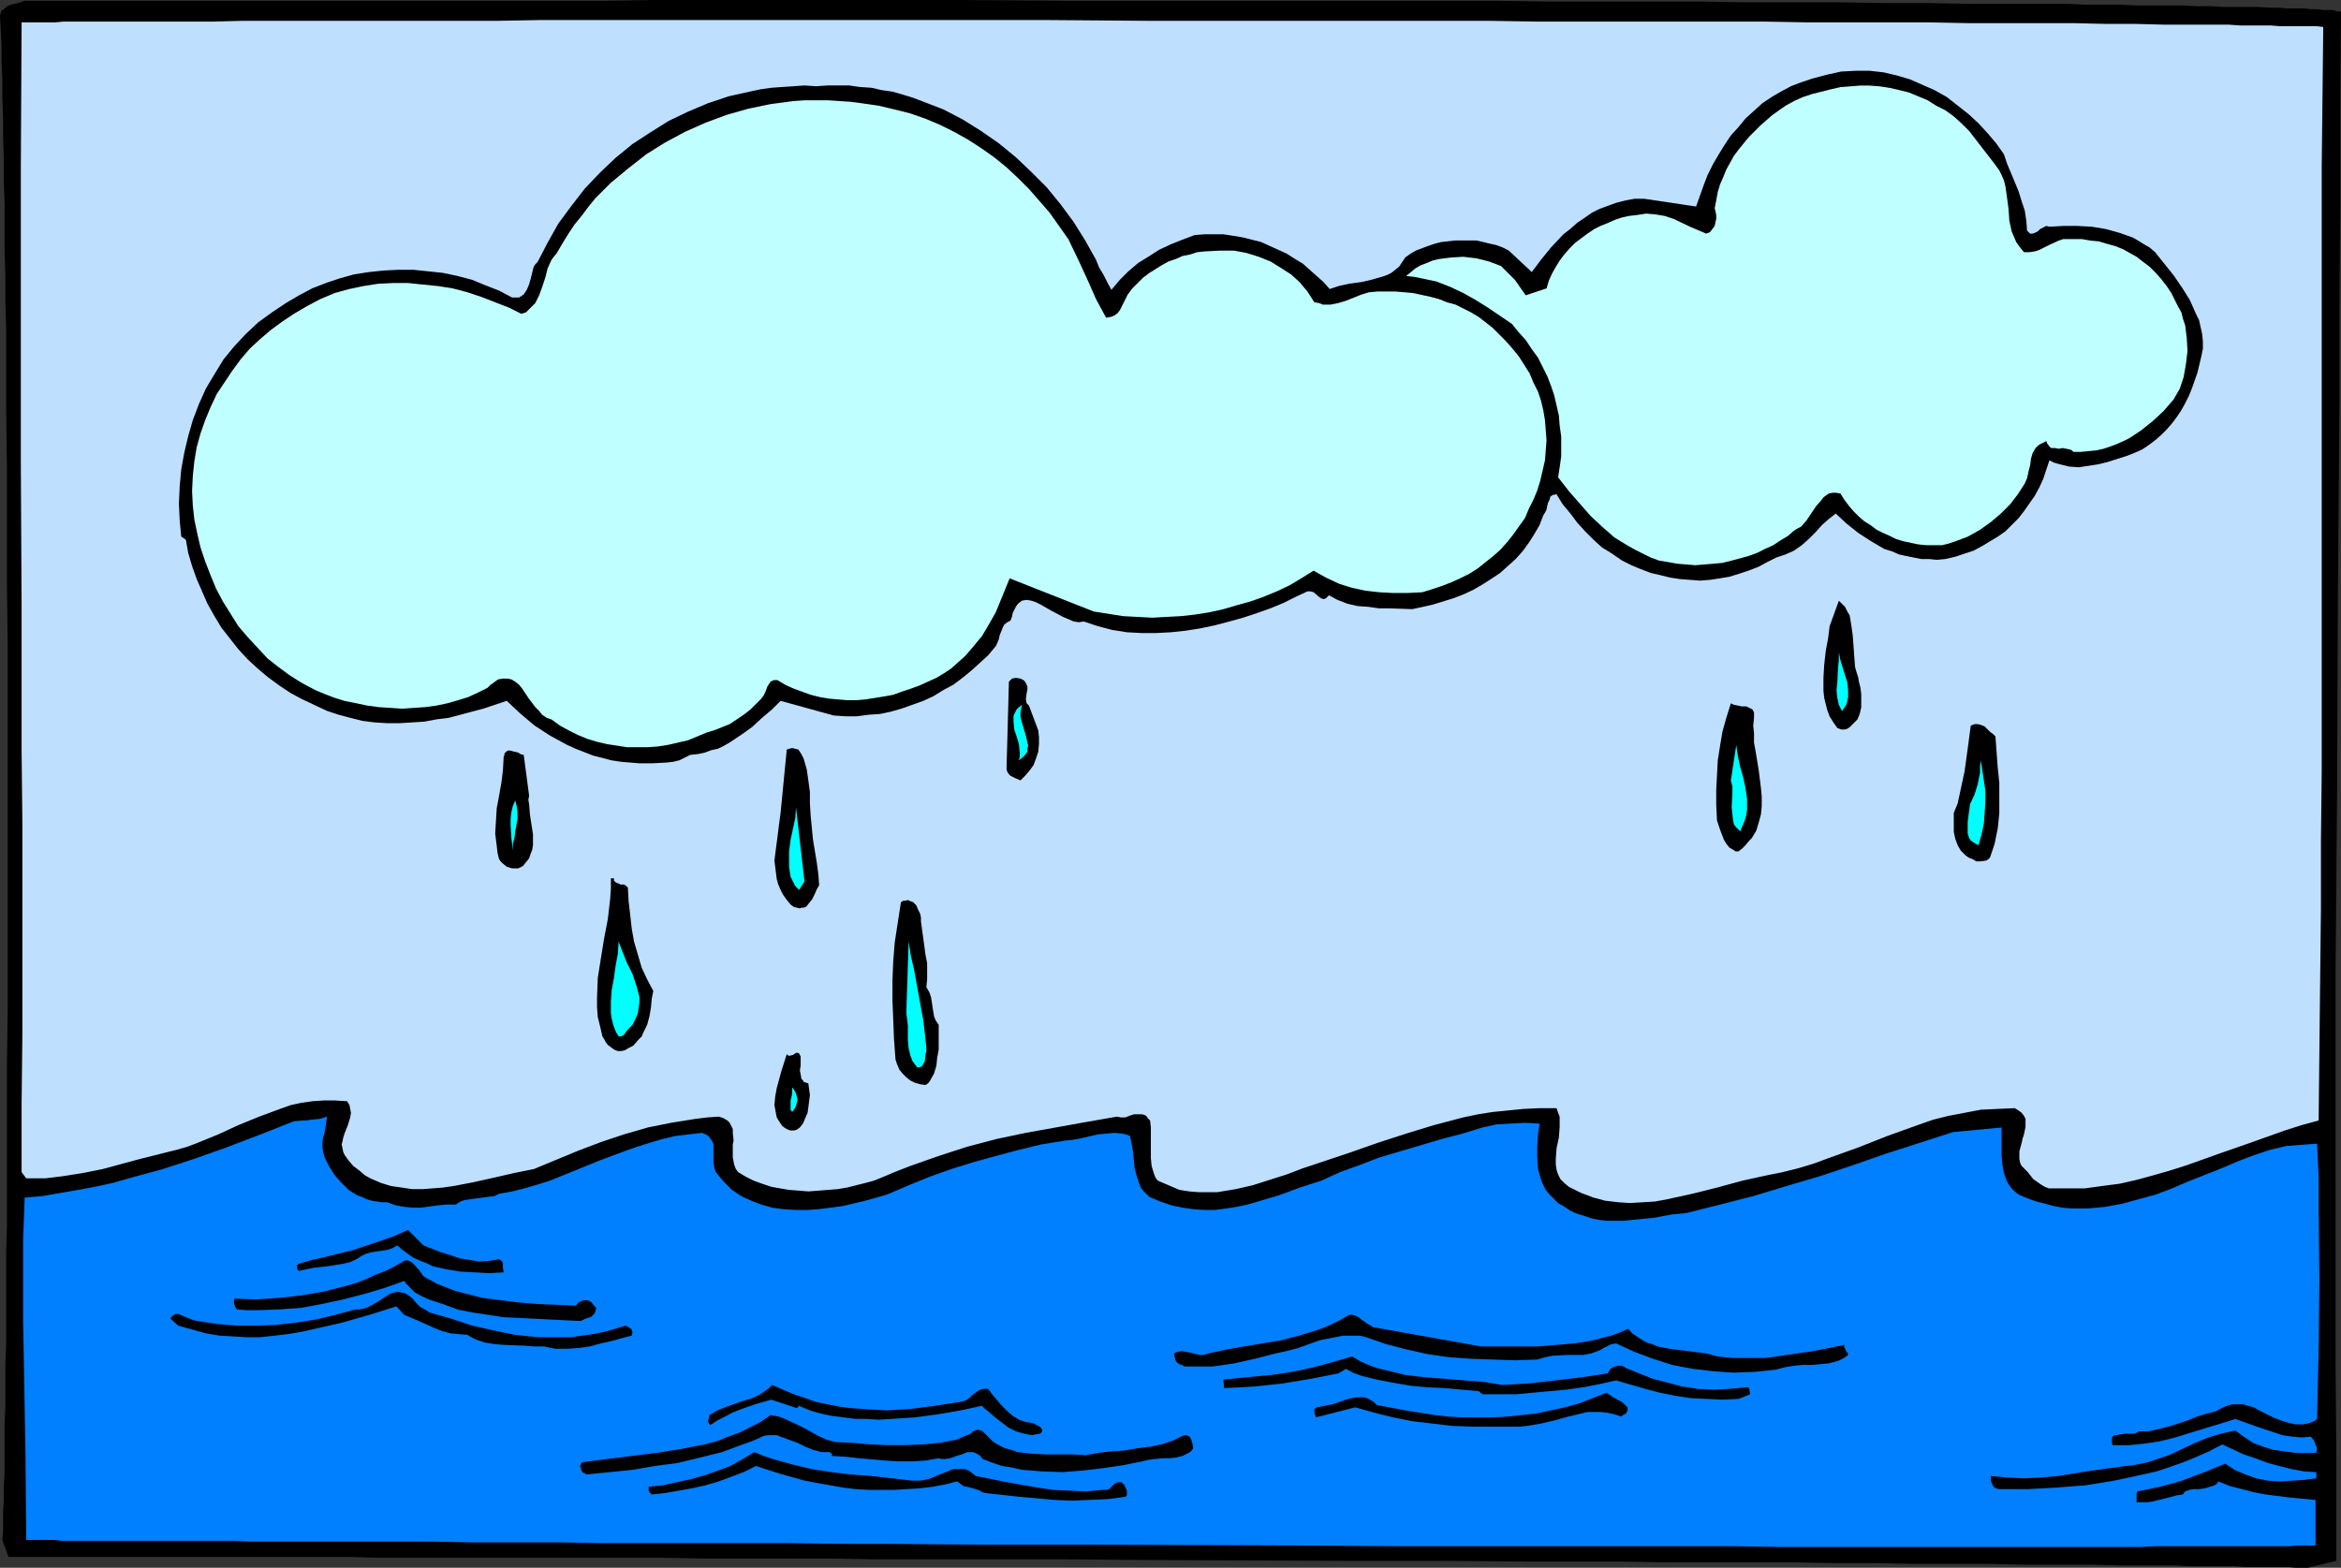 <?xml version="1.0" encoding="UTF-8" standalone="no"?>
<svg
   version="1.0"
   width="129.766mm"
   height="86.93mm"
   id="svg33"
   sodipodi:docname="Creation - 4th Day 2.wmf"
   xmlns:inkscape="http://www.inkscape.org/namespaces/inkscape"
   xmlns:sodipodi="http://sodipodi.sourceforge.net/DTD/sodipodi-0.dtd"
   xmlns="http://www.w3.org/2000/svg"
   xmlns:svg="http://www.w3.org/2000/svg">
  <rect width="100%" height="100%" fill="#333333" stroke="none"/>
  <sodipodi:namedview
     id="namedview33"
     pagecolor="#ffffff"
     bordercolor="#000000"
     borderopacity="0.25"
     inkscape:showpageshadow="2"
     inkscape:pageopacity="0.0"
     inkscape:pagecheckerboard="0"
     inkscape:deskcolor="#d1d1d1"
     inkscape:document-units="mm" />
  <defs
     id="defs1">
    <pattern
       id="WMFhbasepattern"
       patternUnits="userSpaceOnUse"
       width="6"
       height="6"
       x="0"
       y="0" />
  </defs>
  <path
     style="fill:#000000;fill-opacity:1;fill-rule:evenodd;stroke:none"
     d="m 490.455,2.424 -0.162,20.686 v 20.363 l -0.162,20.201 v 20.04 l -0.323,40.079 -0.162,39.918 -0.323,40.079 v 20.04 61.412 l 0.162,20.848 v 21.009 l -5.979,1.454 h -1.131 -1.454 l -1.454,-0.162 h -1.454 -1.778 -1.778 -1.939 -2.101 l -2.101,-0.162 h -4.686 -2.424 -2.586 l -2.747,-0.162 h -2.747 -2.909 -5.979 l -6.302,-0.162 h -6.787 -6.949 l -7.434,-0.162 h -7.595 -7.918 l -8.242,-0.162 h -8.403 l -8.565,-0.162 h -8.888 -9.05 -9.211 l -9.373,-0.162 h -9.373 -9.696 l -19.392,-0.162 h -19.877 l -39.754,-0.162 -19.715,-0.162 h -19.554 -9.534 -9.534 l -9.211,-0.162 h -9.211 -9.05 -8.726 l -8.565,-0.162 H 121.846 113.928 99.061 91.95 79.022 l -5.979,-0.162 H 51.066 49.288 35.875 1.778 l -1.293,-3.555 0.162,-1.778 v -1.939 -2.263 l 0.162,-2.424 v -2.909 l 0.162,-2.909 v -3.232 -3.394 -3.717 L 1.131,294.293 v -4.04 -4.202 l 0.162,-4.525 v -4.525 -4.848 -4.848 -5.01 l 0.162,-5.333 v -5.333 -5.495 -5.495 -5.818 -11.636 l 0.162,-12.121 V 186.337 173.57 148.035 135.43 L 1.454,122.662 V 110.38 98.098 L 1.293,86.138 V 80.32 74.664 69.008 L 1.131,63.513 V 58.18 L 0.97,52.847 v -5.01 -5.01 L 0.808,38.14 V 33.453 L 0.646,28.928 V 24.726 L 0.485,20.525 V 16.646 L 0.323,12.929 V 9.535 L 0.162,6.303 0,3.232 0.323,2.263 0.97,1.778 1.454,1.293 2.262,0.97 3.07,0.808 3.717,0.646 5.171,0.162 h 15.998 2.262 37.006 3.717 62.539 L 136.875,0 h 64.317 l 22.462,0.162 h 22.624 22.624 22.301 11.15 10.989 l 10.989,0.162 h 10.666 10.666 10.342 l 10.019,0.162 h 10.019 9.534 l 9.534,0.162 h 9.05 l 8.726,0.162 h 8.242 8.08 3.878 l 3.717,0.162 h 3.717 3.555 l 3.394,0.162 h 3.394 3.232 3.07 l 3.07,0.162 h 2.747 l 2.747,0.162 h 2.586 2.586 2.262 l 2.262,0.162 h 2.101 l 1.778,0.162 h 1.939 1.616 l 1.454,0.162 h 1.293 l 1.131,0.162 h 1.131 0.808 l 0.646,0.162 0.646,0.162 h 0.323 z"
     id="path1" />
  <path
     style="fill:#bfdfff;fill-opacity:1;fill-rule:evenodd;stroke:none"
     d="m 486.739,5.656 -0.162,14.707 -0.162,14.707 v 14.383 14.222 84.038 14.06 l -0.162,14.383 v 14.222 l -0.162,14.545 -0.162,14.868 -0.162,15.03 -3.555,0.97 -3.555,1.131 -6.787,2.424 -6.949,2.424 -6.787,2.424 -3.555,1.131 -3.394,0.97 -3.555,0.97 -3.555,0.808 -3.717,0.485 -3.555,0.485 h -3.717 -3.878 l -0.808,-0.323 -0.808,-0.485 -1.616,-1.131 -1.131,-1.454 -1.293,-1.293 -0.323,-0.646 -0.162,-0.808 v -0.808 -0.808 l 0.485,-1.778 0.162,-0.808 0.323,-0.97 0.323,-1.616 v -0.808 -0.808 l -0.323,-0.646 -0.485,-0.646 -0.646,-0.485 -0.808,-0.485 -3.717,0.162 -3.394,0.162 -3.394,0.646 -3.394,0.646 -3.232,0.808 -3.232,1.131 -6.302,2.263 -6.141,2.424 -6.302,2.263 -3.07,1.131 -3.232,0.97 -3.232,0.808 -3.232,0.646 -5.171,1.131 -5.333,1.454 -5.171,1.293 -5.171,1.131 -2.586,0.485 -2.586,0.162 -2.747,0.162 -2.424,-0.162 -2.747,-0.323 -2.424,-0.646 -2.586,-0.97 -2.586,-1.293 -0.97,-0.808 -0.808,-0.808 -0.485,-0.97 -0.323,-0.97 -0.162,-1.131 v -1.131 l 0.162,-2.263 0.485,-2.263 0.162,-2.101 v -1.131 -1.131 l -0.323,-0.808 -0.323,-0.97 h -3.555 l -3.394,0.162 -3.232,0.323 -3.232,0.323 -3.07,0.485 -3.07,0.646 -3.07,0.808 -3.07,0.808 -5.818,1.778 -5.979,1.939 -5.979,2.101 -6.302,2.101 -3.394,1.131 -3.394,1.293 -3.555,1.131 -3.555,1.131 -3.555,0.808 -1.939,0.323 -1.939,0.323 h -1.939 -1.939 l -1.939,-0.162 -2.101,-0.323 -4.525,-1.939 -0.485,-0.646 -0.323,-0.808 -0.485,-1.616 -0.162,-1.616 v -6.464 l -0.162,-1.454 -0.485,-0.485 -0.323,-0.485 -0.323,-0.162 -0.485,-0.162 h -0.97 -0.808 l -0.97,0.323 -0.808,0.323 h -0.97 l -0.808,-0.162 -6.464,1.131 -6.302,1.131 -6.302,1.131 -6.141,1.293 -6.141,1.616 -5.979,1.939 -5.979,2.101 -2.909,1.131 -3.07,1.293 -1.616,0.646 -1.778,0.485 -1.939,0.485 -1.939,0.485 -1.939,0.323 -4.04,0.323 -2.101,0.162 -1.939,-0.162 -2.101,-0.162 -1.939,-0.323 -1.778,-0.323 -1.939,-0.646 -1.778,-0.646 -1.616,-0.808 -1.616,-0.97 -0.485,-0.646 -0.323,-0.808 -0.162,-0.808 -0.162,-0.808 v -1.778 -0.97 l 0.162,-0.808 -0.162,-1.616 v -0.808 l -0.323,-0.646 -0.323,-0.646 -0.485,-0.485 -0.808,-0.485 -0.97,-0.323 -2.424,0.162 -2.586,0.323 -5.01,0.808 -4.848,0.97 -5.01,1.454 -4.848,1.616 -4.686,1.778 -4.686,1.939 -4.686,1.939 -4.04,0.808 -4.202,0.97 -4.363,0.97 -4.202,0.808 -2.262,0.323 -2.101,0.162 -2.101,0.162 h -2.262 l -2.101,-0.323 -2.262,-0.323 -2.101,-0.646 -2.262,-0.97 -1.131,-0.646 -1.131,-0.97 -1.293,-0.97 -0.97,-1.131 -0.808,-1.131 -0.323,-0.646 -0.162,-0.808 -0.162,-0.808 0.162,-0.646 0.162,-0.808 0.323,-0.97 0.646,-1.616 0.485,-1.616 0.162,-0.97 -0.162,-0.808 -0.162,-0.808 -0.485,-0.808 -2.586,-0.162 h -2.262 l -2.424,0.162 -2.262,0.323 -2.262,0.485 -2.262,0.808 -4.363,1.616 -4.363,1.778 -4.202,1.939 -4.363,1.778 -2.101,0.808 -2.262,0.646 -3.878,0.97 -3.878,0.97 -7.757,2.101 -4.04,0.808 -4.04,0.646 -3.878,0.485 H 7.434 5.494 L 4.525,245.648 V 231.265 L 4.686,216.881 V 202.175 187.468 172.439 L 4.525,157.409 v -30.221 L 4.363,96.643 V 35.231 L 4.525,4.687 h 0.97 0.97 5.171 l 1.616,-0.162 h 5.656 2.101 9.373 2.747 11.474 l 6.302,-0.162 h 21.008 7.757 24.563 l 8.726,-0.162 h 106.817 l 20.685,0.162 h 41.208 20.362 10.019 l 10.019,0.162 h 9.858 9.696 18.907 9.211 l 8.888,0.162 h 8.726 8.565 8.242 l 8.08,0.162 h 7.595 7.434 7.11 l 6.787,0.162 h 6.302 l 6.141,0.162 h 2.909 2.747 2.586 2.586 2.586 l 2.262,0.162 h 2.262 2.262 1.939 l 1.939,0.162 h 1.778 1.778 1.454 1.454 1.293 z"
     id="path2" />
  <path
     style="fill:#000000;fill-opacity:1;fill-rule:evenodd;stroke:none"
     d="m 419.836,32.322 0.646,1.939 0.808,1.939 0.808,1.939 0.808,1.939 0.646,2.101 0.646,1.939 0.323,2.101 0.162,2.101 0.323,0.323 0.323,0.323 h 0.485 l 0.485,-0.162 0.646,-0.323 0.485,-0.485 0.646,-0.323 0.646,-0.323 0.646,0.162 2.909,-0.162 h 2.909 l 3.07,0.162 2.909,0.485 2.909,0.808 2.747,0.97 1.131,0.646 1.293,0.808 1.131,0.646 1.131,0.97 1.939,2.424 1.939,2.424 1.778,2.586 1.616,2.586 0.646,1.454 0.646,1.454 0.646,1.293 0.323,1.454 0.323,1.454 0.162,1.616 v 1.454 l -0.323,1.616 -0.808,3.394 -1.131,3.232 -0.646,1.616 -0.808,1.616 -0.808,1.454 -0.97,1.454 -0.97,1.293 -1.131,1.293 -1.131,1.131 -1.293,1.131 -1.293,0.97 -1.454,0.97 -1.454,0.646 -1.616,0.646 -4.04,1.293 -1.939,0.485 -2.101,0.323 -2.101,0.323 -2.101,-0.162 -1.939,-0.485 -1.131,-0.323 -0.97,-0.485 -0.646,1.939 -0.646,1.939 -0.808,1.778 -0.97,1.778 -1.131,1.616 -1.131,1.616 -1.131,1.454 -1.454,1.454 -1.293,1.293 -1.616,1.131 -1.616,0.97 -1.616,0.97 -1.778,0.97 -1.939,0.646 -1.939,0.646 -2.101,0.485 -1.778,0.162 -1.616,-0.162 h -1.616 l -1.616,-0.323 -1.616,-0.323 -1.454,-0.323 -1.454,-0.646 -1.616,-0.485 -2.747,-1.616 -2.747,-1.778 -2.424,-1.939 -2.262,-2.101 -1.454,1.131 -1.454,1.293 -1.293,1.454 -1.454,1.454 -1.454,1.293 -1.616,1.131 -1.778,0.808 -0.97,0.323 -0.97,0.323 -1.939,0.97 -1.778,0.97 -2.101,0.808 -1.939,0.646 -2.101,0.646 -1.939,0.323 -2.101,0.323 -2.101,0.162 -2.101,-0.162 -2.101,-0.162 -2.101,-0.323 -1.939,-0.485 -2.101,-0.485 -2.101,-0.808 -1.939,-0.808 -1.939,-0.97 -2.101,-1.454 -2.101,-1.293 -1.778,-1.616 -1.778,-1.778 -1.616,-1.778 -1.454,-1.939 -1.616,-1.939 -1.293,-2.101 -0.808,0.162 -0.485,0.323 -0.162,0.646 -0.323,0.646 -0.162,0.646 -0.162,0.808 -0.323,0.646 -0.323,0.485 -0.808,2.101 -1.131,1.939 -1.131,1.778 -1.293,1.778 -1.454,1.616 -1.616,1.454 -1.616,1.454 -1.939,1.293 -1.778,1.131 -1.939,1.131 -2.101,0.97 -2.101,0.808 -2.101,0.646 -2.101,0.646 -2.101,0.485 -2.262,0.485 -4.686,-0.162 h -2.262 l -2.262,-0.323 -2.262,-0.162 -2.101,-0.485 -2.101,-0.808 -1.778,-0.97 -0.323,0.323 -0.323,0.323 -0.485,0.162 -0.485,-0.162 -0.485,-0.323 -1.131,-0.97 -0.646,-0.162 h -0.646 l -2.424,1.131 -2.586,1.293 -2.747,1.131 -2.747,0.97 -2.909,0.97 -2.909,0.808 -3.07,0.808 -3.07,0.646 -3.07,0.485 -3.07,0.323 -3.07,0.162 h -3.07 l -3.07,-0.162 -3.07,-0.485 -3.07,-0.808 -2.909,-0.97 -0.97,0.162 -1.131,-0.162 -1.131,-0.485 -1.131,-0.485 -2.424,-1.293 -2.262,-1.293 -0.97,-0.485 -0.97,-0.323 -0.97,-0.162 -0.97,0.162 -0.646,0.485 -0.323,0.323 -0.323,0.485 -0.323,0.646 -0.323,0.646 -0.162,0.808 -0.323,0.808 -0.646,0.323 -0.646,0.485 -0.323,0.646 -0.323,0.808 -0.323,0.808 -0.162,0.808 -0.323,0.808 -0.323,0.646 -1.616,1.939 -1.778,1.616 -1.778,1.616 -1.778,1.454 -1.939,1.454 -2.101,1.131 -2.101,1.293 -2.101,0.97 -2.262,0.808 -2.262,0.808 -2.262,0.646 -2.262,0.485 -2.424,0.162 -2.424,0.323 h -2.424 l -2.424,-0.162 -11.15,-3.071 -1.778,1.778 -2.101,1.778 -2.101,1.939 -2.262,1.616 -2.424,1.616 -1.131,0.646 -1.293,0.646 -1.454,0.323 -1.293,0.485 -1.454,0.323 -1.616,0.162 -0.97,0.485 -1.293,0.646 -1.293,0.323 -1.454,0.162 -3.07,0.162 h -2.586 l -1.939,-0.162 -1.939,-0.162 -2.101,-0.323 -1.778,-0.485 -1.939,-0.485 -3.717,-1.454 -1.778,-0.808 -1.778,-0.97 -1.778,-0.97 -3.232,-2.101 -3.07,-2.586 -2.747,-2.586 -4.848,1.616 -2.424,0.646 -2.424,0.646 -2.424,0.646 -2.586,0.323 -2.586,0.485 -2.586,0.162 -2.586,0.162 h -2.586 l -2.586,-0.162 -2.586,-0.323 -2.586,-0.646 -2.424,-0.646 -2.424,-0.808 -2.424,-1.131 -2.747,-1.293 -2.424,-1.293 -2.424,-1.616 -2.424,-1.778 -2.101,-1.778 -2.101,-1.939 -1.939,-2.101 -1.778,-2.263 -1.778,-2.263 -1.454,-2.424 -1.454,-2.586 -1.131,-2.586 -1.131,-2.586 -0.97,-2.747 -0.808,-2.747 -0.485,-2.747 -0.97,-0.646 -0.323,-3.394 -0.162,-3.555 0.162,-3.555 0.323,-3.555 0.646,-3.555 0.808,-3.394 0.97,-3.394 1.293,-3.394 1.454,-3.232 1.939,-3.232 1.778,-2.909 2.262,-2.747 2.424,-2.586 2.586,-2.424 2.909,-2.101 2.909,-1.939 2.747,-1.616 2.747,-1.454 2.909,-1.131 2.909,-0.97 2.909,-0.808 3.07,-0.485 3.07,-0.323 3.232,-0.162 h 3.07 l 3.07,0.323 3.07,0.323 3.07,0.646 3.07,0.808 2.747,1.131 2.909,1.131 2.747,1.454 h 0.808 0.646 l 0.485,-0.323 0.485,-0.323 0.323,-0.485 0.323,-0.485 0.485,-1.131 0.323,-1.131 0.323,-1.293 0.323,-1.293 0.323,-0.485 0.485,-0.485 2.101,-4.04 2.262,-4.04 2.747,-3.717 2.747,-3.555 3.232,-3.394 3.232,-3.071 3.555,-2.909 3.717,-2.424 3.878,-2.424 4.04,-1.939 4.202,-1.778 4.363,-1.454 4.363,-0.97 2.262,-0.485 2.262,-0.323 2.262,-0.162 2.424,-0.162 2.262,-0.162 2.424,0.162 2.424,-0.162 h 2.262 2.262 l 2.262,0.323 2.424,0.162 2.101,0.485 2.262,0.323 2.262,0.646 2.101,0.646 2.101,0.808 2.101,0.808 2.101,0.808 4.04,2.101 3.878,2.424 3.717,2.586 3.555,2.909 3.232,3.071 3.232,3.232 2.909,3.555 2.747,3.717 2.424,3.879 2.262,4.04 0.646,1.616 0.97,1.616 0.808,1.616 0.808,1.454 1.778,-2.101 1.778,-1.778 2.101,-1.778 2.101,-1.293 2.262,-1.454 2.424,-1.131 2.424,-0.97 2.586,-0.97 2.101,-0.162 h 1.939 1.939 l 2.101,0.323 1.939,0.323 1.939,0.485 1.939,0.485 1.778,0.808 1.778,0.808 1.778,0.808 1.778,1.131 1.616,0.97 1.454,1.293 1.454,1.293 1.454,1.293 1.293,1.454 1.939,-0.646 2.262,-0.485 2.424,-0.323 2.101,-0.485 2.262,-0.646 0.97,-0.323 0.97,-0.485 0.808,-0.646 0.808,-0.646 0.646,-0.97 0.646,-0.97 1.131,-0.808 1.131,-0.646 1.293,-0.485 1.293,-0.485 1.454,-0.485 1.293,-0.323 2.909,-0.323 h 2.909 1.454 l 1.454,0.323 1.293,0.323 1.454,0.323 1.293,0.485 1.293,0.646 4.848,4.525 1.939,-2.586 2.101,-2.586 2.586,-2.747 1.454,-1.131 1.454,-1.293 1.454,-0.97 1.616,-1.131 1.616,-0.808 1.778,-0.646 1.778,-0.646 1.939,-0.485 1.778,-0.323 h 2.101 l 10.827,1.616 0.808,-2.263 0.808,-2.263 0.808,-2.101 1.131,-2.263 1.131,-1.939 1.293,-2.101 1.293,-1.939 1.616,-1.778 1.454,-1.778 1.778,-1.616 1.778,-1.616 1.939,-1.293 1.939,-1.131 2.101,-1.131 2.101,-0.808 2.424,-0.808 3.07,-0.808 2.909,-0.646 3.07,-0.162 h 2.909 l 2.909,0.323 2.747,0.646 2.747,0.808 2.586,1.131 2.586,1.131 2.586,1.454 2.262,1.778 2.262,1.778 2.101,1.939 1.939,2.101 1.778,2.101 z"
     id="path3" />
  <path
     style="fill:#bfffff;fill-opacity:1;fill-rule:evenodd;stroke:none"
     d="m 418.059,34.585 0.808,1.131 0.485,0.97 0.485,1.131 0.323,1.293 0.323,2.263 0.323,2.424 0.162,2.424 0.485,2.263 0.485,1.131 0.485,1.131 0.808,1.131 0.808,0.97 h 1.131 l 1.131,-0.162 0.97,-0.323 0.97,-0.485 0.97,-0.485 2.101,-0.97 0.97,-0.323 h 1.939 1.939 l 1.778,0.323 1.778,0.162 1.616,0.485 1.778,0.485 1.616,0.646 1.454,0.808 1.454,0.808 1.454,1.131 1.293,0.97 1.293,1.293 1.131,1.293 1.131,1.454 0.97,1.454 0.808,1.616 0.646,1.293 0.646,1.131 0.323,1.293 0.485,1.454 0.162,1.293 0.162,1.293 0.162,2.747 -0.323,2.747 -0.485,2.747 -0.808,2.424 -1.293,2.263 -2.101,2.424 -2.262,2.101 -2.424,1.939 -2.424,1.616 -1.293,0.646 -1.454,0.646 -1.293,0.485 -1.454,0.485 -1.454,0.323 -1.616,0.162 -1.616,0.162 h -1.616 l -0.323,-0.323 -0.323,-0.162 -0.808,-0.162 -0.808,-0.162 -0.808,0.162 -0.808,-0.162 h -0.808 l -0.323,-0.323 -0.485,-0.646 -0.162,-0.485 -0.646,0.323 -0.646,0.323 -0.485,0.323 -0.485,0.485 -0.646,1.131 -0.323,1.131 -0.162,1.293 -0.323,1.293 -0.323,1.454 -0.485,1.131 -1.454,2.263 -1.616,2.101 -1.939,1.939 -2.101,1.778 -2.262,1.616 -2.586,1.454 -2.586,0.97 -1.454,0.485 -1.293,0.323 h -1.778 -1.616 l -1.616,-0.162 -3.07,-0.646 -1.616,-0.485 -1.293,-0.646 -1.454,-0.646 -1.293,-0.646 -1.293,-0.97 -1.293,-0.808 -1.131,-0.97 -1.131,-1.131 -0.97,-1.131 -0.97,-1.293 -0.808,-1.293 -0.97,-0.162 h -0.646 l -0.808,0.162 -0.485,0.323 -0.646,0.485 -0.485,0.646 -1.131,1.293 -0.97,1.454 -0.97,1.454 -1.131,1.293 -0.646,0.323 -0.808,0.485 -1.293,1.131 -1.616,0.97 -1.454,0.97 -1.778,0.808 -1.616,0.808 -1.778,0.646 -1.778,0.485 -1.778,0.485 -1.939,0.485 -1.778,0.162 -1.939,0.162 -1.939,0.162 -1.939,-0.162 -1.939,-0.162 -1.778,-0.323 -1.939,-0.323 -1.778,-0.646 -1.616,-0.808 -1.616,-0.808 -1.454,-0.808 -2.909,-1.778 -2.586,-2.263 -2.424,-2.263 -2.262,-2.586 -2.262,-2.586 -2.262,-2.909 0.323,-2.101 0.323,-2.263 v -2.101 -2.101 l -0.323,-2.263 -0.162,-2.101 -0.485,-2.101 -0.485,-2.101 -0.646,-1.939 -0.808,-2.101 -0.97,-1.939 -0.97,-1.939 -1.293,-1.778 -1.293,-1.939 -1.454,-1.616 -1.454,-1.778 -5.01,-3.394 -2.586,-1.616 -2.586,-1.454 -2.747,-1.293 -2.909,-1.131 -3.07,-0.646 -1.616,-0.323 -1.616,-0.162 0.97,-0.808 0.97,-0.808 1.131,-0.646 1.293,-0.485 1.131,-0.485 1.293,-0.323 1.293,-0.162 1.293,-0.162 2.586,-0.162 2.747,0.323 2.586,0.646 2.586,0.97 1.454,1.454 1.454,1.454 1.131,1.616 1.131,1.616 4.363,-1.454 0.485,-1.616 0.646,-1.454 0.808,-1.454 0.808,-1.293 0.97,-1.293 1.131,-1.293 1.131,-1.131 1.293,-0.97 1.293,-0.97 1.454,-0.97 1.293,-0.646 1.616,-0.646 1.454,-0.646 1.454,-0.485 1.454,-0.323 1.454,-0.162 1.131,-0.162 0.97,-0.162 1.939,0.162 1.939,0.323 1.939,0.646 3.394,1.616 3.394,1.454 0.808,-0.323 0.485,-0.646 0.485,-0.646 0.162,-0.808 0.162,-0.646 v -0.808 l -0.162,-0.808 -0.162,-0.646 0.323,-1.616 0.323,-1.778 0.485,-1.616 0.646,-1.454 0.646,-1.616 0.808,-1.454 0.808,-1.454 0.97,-1.293 2.101,-2.586 2.424,-2.424 2.586,-2.263 2.747,-1.939 1.778,-0.97 1.778,-0.808 1.939,-0.646 1.939,-0.485 1.939,-0.485 2.101,-0.485 2.101,-0.162 1.939,-0.162 h 2.101 l 2.101,0.162 2.101,0.323 2.101,0.485 1.939,0.485 1.939,0.808 1.939,0.808 1.778,1.131 1.939,0.97 1.778,1.293 1.616,1.454 1.616,1.616 2.747,3.555 z"
     id="path4" />
  <path
     style="fill:#bfffff;fill-opacity:1;fill-rule:evenodd;stroke:none"
     d="m 223.816,50.099 2.101,4.363 1.939,4.202 1.778,4.04 2.101,3.879 0.97,-0.162 0.808,-0.323 0.646,-0.485 0.485,-0.646 0.808,-1.616 0.808,-1.616 0.97,-1.293 1.131,-1.131 1.131,-1.131 1.293,-0.97 1.293,-0.808 1.293,-0.808 1.454,-0.808 1.454,-0.485 1.454,-0.646 1.616,-0.323 1.454,-0.485 1.616,-0.162 3.07,-0.162 h 1.454 1.616 l 2.586,0.485 2.586,0.808 2.424,0.97 2.101,1.293 2.262,1.454 1.778,1.616 1.616,1.939 1.454,2.263 0.97,0.162 0.808,0.323 h 0.808 0.808 l 1.616,-0.323 1.616,-0.485 3.232,-1.293 1.616,-0.485 1.778,-0.162 h 3.717 l 3.717,0.323 3.717,0.808 1.778,0.485 1.616,0.646 1.778,0.485 1.616,0.808 1.616,0.808 1.616,0.97 1.454,1.131 1.454,1.131 1.293,1.293 1.293,1.293 1.454,1.616 1.454,1.778 1.131,1.778 1.131,1.778 0.808,1.939 0.97,1.939 0.646,1.939 0.485,2.101 0.323,1.939 0.162,2.101 0.162,2.101 -0.162,2.101 -0.162,2.101 -0.485,2.101 -0.485,2.101 -0.646,2.101 -0.808,1.939 -0.97,1.939 -0.808,1.939 -1.293,1.778 -1.131,1.616 -1.293,1.616 -1.454,1.616 -1.454,1.293 -1.616,1.293 -1.616,1.293 -1.778,1.131 -1.939,0.97 -1.778,0.808 -2.101,0.808 -1.939,0.646 -2.101,0.646 -3.07,0.162 h -3.07 l -2.909,-0.162 -2.909,-0.323 -2.909,-0.646 -2.586,-0.808 -2.747,-1.293 -2.586,-1.454 -2.586,1.616 -2.424,1.454 -2.747,1.293 -2.747,1.131 -2.747,0.97 -2.909,0.808 -2.747,0.808 -2.909,0.646 -3.07,0.485 -2.909,0.323 -3.07,0.162 -2.909,0.162 -3.07,-0.162 -3.07,-0.162 -3.07,-0.485 -3.07,-0.485 -17.614,-6.949 -1.454,3.555 -1.454,3.555 -1.939,3.394 -0.97,1.616 -2.424,2.909 -1.131,1.293 -1.454,1.293 -1.454,1.293 -1.454,0.97 -1.616,0.97 -1.778,0.808 -1.778,0.808 -1.778,0.646 -1.939,0.646 -1.778,0.646 -1.778,0.323 -1.939,0.323 -2.101,0.323 -1.778,0.162 h -2.101 l -1.939,-0.162 -1.778,-0.162 -1.939,-0.323 -1.939,-0.485 -1.778,-0.646 -1.778,-0.646 -1.778,-0.808 -1.616,-0.97 h -0.808 l -0.646,0.323 -0.323,0.485 -0.323,0.485 -0.485,1.293 -0.323,0.646 -0.485,0.646 -1.131,1.131 -1.131,1.131 -1.454,1.131 -1.454,0.97 -1.454,0.97 -1.616,0.646 -1.616,0.646 -1.616,0.485 -1.939,0.808 -1.939,0.808 -2.101,0.485 -2.101,0.485 -2.101,0.323 -2.101,0.162 h -2.262 -2.101 l -2.101,-0.323 -2.101,-0.323 -2.101,-0.485 -2.101,-0.646 -1.939,-0.808 -1.939,-0.97 -1.778,-0.97 -1.778,-1.293 -0.97,-0.323 -0.97,-0.646 -0.646,-0.808 -0.808,-0.808 -1.454,-1.939 -1.293,-1.939 -0.646,-0.808 -0.808,-0.646 -0.808,-0.485 -0.808,-0.162 h -0.97 l -0.97,0.162 -0.485,0.323 -0.646,0.485 -0.485,0.323 -0.646,0.646 -1.939,0.97 -2.101,0.97 -2.101,0.646 -2.262,0.646 -2.262,0.485 -2.424,0.323 -2.424,0.162 -2.424,0.162 -2.424,-0.162 -2.424,-0.162 -2.424,-0.323 -2.262,-0.485 -2.424,-0.485 -2.101,-0.646 -2.101,-0.808 -1.939,-0.808 -2.747,-1.454 -2.586,-1.616 -2.424,-1.778 -2.262,-1.778 -2.101,-2.263 -2.101,-2.263 -1.939,-2.263 -1.616,-2.586 -1.616,-2.586 -1.454,-2.747 -1.131,-2.747 -1.131,-2.909 -0.97,-2.909 -0.646,-2.747 -0.646,-3.071 -0.323,-2.909 -0.162,-3.071 0.162,-3.232 0.323,-3.071 0.485,-2.909 0.808,-2.909 0.97,-2.747 1.131,-2.747 1.293,-2.747 1.616,-2.424 1.616,-2.424 1.778,-2.424 1.939,-2.263 2.101,-1.939 2.262,-1.939 2.424,-1.778 2.424,-1.616 2.747,-1.616 2.747,-1.454 3.07,-1.293 2.909,-0.808 3.07,-0.646 3.07,-0.485 3.232,-0.162 h 3.07 l 3.07,0.323 3.232,0.323 3.07,0.485 3.07,0.808 2.909,0.97 2.909,1.131 2.909,1.131 2.586,1.293 0.97,-0.323 0.646,-0.646 0.646,-0.646 0.646,-0.646 0.808,-1.616 0.646,-1.778 0.646,-1.939 0.485,-1.939 0.808,-1.778 0.485,-0.646 0.646,-0.808 1.131,-1.939 1.293,-2.101 1.293,-1.939 1.454,-1.778 1.454,-1.939 1.454,-1.778 3.232,-3.232 3.717,-3.071 3.717,-2.909 3.878,-2.424 4.202,-2.263 4.363,-1.939 4.363,-1.616 4.525,-1.293 4.686,-0.97 2.424,-0.323 2.424,-0.323 2.424,-0.162 h 2.424 2.262 l 2.424,0.162 2.424,0.162 2.424,0.323 3.394,0.485 3.394,0.808 3.232,0.808 3.232,1.131 3.07,1.293 2.909,1.454 2.909,1.616 2.747,1.778 2.747,1.939 2.586,2.101 2.424,2.263 2.262,2.263 2.262,2.586 2.101,2.424 1.939,2.747 z"
     id="path5" />
  <path
     style="fill:#000000;fill-opacity:1;fill-rule:evenodd;stroke:none"
     d="m 389.294,141.894 0.162,0.97 0.323,1.293 0.162,1.293 v 1.454 1.293 l -0.323,1.454 -0.485,1.131 -0.485,0.485 -0.485,0.485 -0.323,0.323 -0.323,0.323 -0.485,0.323 -0.485,0.162 h -0.808 l -0.808,-0.323 -0.808,-1.131 -0.808,-1.293 -0.485,-1.293 -0.323,-1.293 -0.323,-1.293 -0.162,-1.454 v -2.747 l 0.162,-2.747 0.323,-2.909 0.485,-2.586 0.162,-1.293 0.162,-1.293 1.939,-5.333 0.646,0.646 0.646,0.646 0.485,0.97 0.485,0.808 0.162,0.97 0.162,0.97 0.323,2.263 0.162,2.263 0.162,2.263 0.162,2.101 0.323,1.131 z"
     id="path6" />
  <path
     style="fill:#00ffff;fill-opacity:1;fill-rule:evenodd;stroke:none"
     d="m 385.9,149.005 -0.323,-0.646 -0.323,-0.646 -0.323,-1.454 -0.162,-1.616 0.162,-1.616 0.162,-3.232 0.162,-1.454 v -1.616 l 0.323,1.616 0.485,1.616 0.97,3.071 0.162,1.616 v 1.454 l -0.162,0.808 -0.162,0.646 -0.485,0.808 z"
     id="path7" />
  <path
     style="fill:#000000;fill-opacity:1;fill-rule:evenodd;stroke:none"
     d="m 217.513,153.045 0.162,1.454 v 1.454 l -0.162,1.616 -0.485,1.454 -0.485,1.293 -0.808,1.131 -0.97,1.131 -0.97,0.97 -1.131,-0.485 -0.97,-0.485 -0.323,-0.323 -0.323,-0.485 -0.162,-0.485 v -0.485 l 0.485,-17.939 0.323,-0.323 0.323,-0.323 0.808,-0.162 0.97,0.162 0.646,0.323 0.323,0.323 0.162,0.323 0.323,0.646 v 0.646 l -0.162,0.808 -0.162,1.293 0.162,0.808 0.485,0.485 z"
     id="path8" />
  <path
     style="fill:#000000;fill-opacity:1;fill-rule:evenodd;stroke:none"
     d="m 367.478,150.46 -0.162,1.616 0.162,1.616 v 1.939 l 0.323,1.778 0.646,3.879 0.485,3.879 0.162,1.778 v 1.939 l -0.162,1.778 -0.485,1.778 -0.485,1.616 -0.97,1.616 -0.646,0.646 -0.646,0.808 -0.646,0.646 -0.808,0.646 h -0.646 l -0.485,-0.323 -0.808,-0.485 -0.646,-0.808 -0.485,-0.808 -0.808,-2.101 -0.323,-0.97 -0.323,-0.97 -0.162,-3.232 v -3.232 l 0.162,-3.071 0.162,-3.071 0.485,-3.071 0.485,-2.909 0.808,-2.909 0.97,-3.071 0.646,0.323 0.808,0.162 0.808,0.162 h 0.97 l 0.646,0.323 0.646,0.323 0.162,0.323 0.162,0.323 v 0.485 z"
     id="path9" />
  <path
     style="fill:#00ffff;fill-opacity:1;fill-rule:evenodd;stroke:none"
     d="m 214.12,147.712 -0.162,0.808 -0.162,0.808 v 0.808 l 0.162,0.808 0.485,1.616 0.485,1.616 0.323,1.454 0.162,0.646 -0.162,0.646 v 0.646 l -0.485,0.646 -0.485,0.485 -0.808,0.646 0.162,-0.808 V 157.732 l -0.162,-1.778 -0.485,-1.616 -0.485,-1.454 -0.162,-1.616 v -0.646 -0.646 l 0.323,-0.646 0.323,-0.646 0.485,-0.485 z"
     id="path10" />
  <path
     style="fill:#000000;fill-opacity:1;fill-rule:evenodd;stroke:none"
     d="m 418.059,154.338 0.485,6.626 0.323,3.071 v 3.232 3.232 l -0.323,3.071 -0.646,3.232 -0.485,1.454 -0.485,1.454 -0.323,0.323 -0.485,0.323 -1.131,0.162 h -0.485 -0.485 l -0.485,-0.323 -0.323,-0.162 -0.808,-0.323 -0.646,-0.485 -0.485,-0.485 -0.485,-0.485 -0.646,-1.131 -0.485,-1.293 -0.323,-1.454 v -1.293 -1.454 -1.293 l 0.808,-1.939 0.485,-2.263 0.485,-2.263 0.485,-2.263 0.646,-4.687 0.646,-4.848 0.808,-0.323 h 0.646 l 0.646,0.162 0.808,0.323 1.131,1.131 0.646,0.485 z"
     id="path11" />
  <path
     style="fill:#00ffff;fill-opacity:1;fill-rule:evenodd;stroke:none"
     d="m 364.569,174.216 -0.485,-0.485 -0.485,-0.485 -0.323,-0.485 -0.162,-0.646 -0.162,-1.454 -0.162,-1.454 0.162,-3.071 v -1.293 l -0.323,-1.293 1.131,-7.434 0.323,2.263 0.485,2.263 0.646,2.263 0.485,2.263 0.323,2.263 v 2.263 l -0.162,1.131 -0.323,1.131 -0.485,1.131 z"
     id="path12" />
  <path
     style="fill:#000000;fill-opacity:1;fill-rule:evenodd;stroke:none"
     d="m 169.68,165.974 v 2.424 l 0.162,2.586 0.485,5.01 0.808,4.848 0.323,2.424 0.162,2.263 -0.485,0.808 -0.485,1.131 -0.485,0.97 -0.646,0.808 -0.646,0.808 -0.485,0.162 h -0.485 l -0.323,0.162 -0.646,-0.162 -0.646,-0.162 -0.646,-0.485 -0.808,-0.97 -0.808,-1.131 -0.485,-0.97 -0.485,-1.131 -0.323,-1.131 -0.162,-1.293 -0.323,-2.586 0.323,-2.586 0.323,-2.424 0.323,-2.586 0.323,-2.424 1.293,-13.252 0.485,-0.162 0.646,-0.162 0.646,0.162 0.646,0.162 0.646,0.97 0.485,0.97 0.323,1.131 0.323,1.131 0.323,2.263 z"
     id="path13" />
  <path
     style="fill:#000000;fill-opacity:1;fill-rule:evenodd;stroke:none"
     d="m 110.857,166.782 -0.162,0.808 0.162,0.97 0.162,2.101 0.323,2.101 0.323,2.101 v 2.263 l -0.162,0.97 -0.323,0.808 -0.323,0.97 -0.646,0.808 -0.646,0.808 -0.97,0.485 h -0.646 -0.646 l -1.131,-0.323 -0.97,-0.808 -0.323,-0.323 -0.323,-0.485 -0.323,-1.293 -0.162,-1.454 -0.323,-2.586 0.162,-2.747 0.162,-2.586 0.485,-2.586 0.485,-2.747 0.323,-2.586 0.162,-2.909 0.162,-0.323 v -0.323 l 0.485,-0.485 0.485,-0.162 0.646,0.162 1.293,0.323 0.485,0.323 0.646,0.162 z"
     id="path14" />
  <path
     style="fill:#00ffff;fill-opacity:1;fill-rule:evenodd;stroke:none"
     d="m 414.504,177.125 -0.646,-0.323 -0.485,-0.323 -0.485,-0.323 -0.323,-0.485 -0.162,-0.485 -0.162,-0.485 v -1.131 -1.293 l 0.162,-1.293 0.162,-1.131 0.162,-1.293 0.97,-2.101 0.646,-2.101 0.485,-2.424 v -1.293 l 0.162,-1.293 0.323,2.101 0.323,2.101 0.323,2.263 v 2.263 l -0.162,2.263 -0.162,2.263 -0.485,2.263 z"
     id="path15" />
  <path
     style="fill:#00ffff;fill-opacity:1;fill-rule:evenodd;stroke:none"
     d="m 107.464,178.257 -0.162,-1.293 -0.162,-1.293 -0.162,-2.747 v -1.293 l 0.162,-1.454 0.323,-1.293 0.485,-1.131 0.323,1.293 0.162,1.293 v 1.293 l -0.485,2.586 -0.162,1.454 -0.323,1.131 z"
     id="path16" />
  <path
     style="fill:#00ffff;fill-opacity:1;fill-rule:evenodd;stroke:none"
     d="m 167.417,186.499 -0.808,-0.808 -0.485,-0.97 -0.485,-0.97 -0.162,-0.97 -0.162,-1.131 v -0.97 -2.263 l 0.323,-2.424 0.485,-2.263 0.485,-2.263 0.162,-2.263 1.778,15.515 z"
     id="path17" />
  <path
     style="fill:#000000;fill-opacity:1;fill-rule:evenodd;stroke:none"
     d="m 128.633,184.075 v 0.485 l 0.323,0.323 0.323,0.162 0.485,0.162 0.162,0.162 h 0.323 0.485 l 0.485,0.323 0.323,0.323 0.162,2.909 0.323,2.747 0.323,2.909 0.485,2.747 0.808,2.747 0.808,2.747 1.131,2.424 1.293,2.424 -0.323,1.616 -0.162,1.778 -0.323,1.939 -0.485,1.778 -0.808,1.616 -0.323,0.808 -0.646,0.646 -1.131,1.293 -0.97,0.485 -0.808,0.485 -0.808,0.162 h -0.646 l -0.808,-0.323 -0.646,-0.485 -0.646,-0.485 -0.485,-0.646 -0.323,-0.646 -0.323,-0.485 -0.485,-2.101 -0.485,-1.939 -0.162,-2.101 v -1.939 l 0.162,-4.202 0.646,-4.04 0.646,-4.04 0.808,-4.202 0.485,-4.202 0.162,-2.263 v -2.101 z"
     id="path18" />
  <path
     style="fill:#000000;fill-opacity:1;fill-rule:evenodd;stroke:none"
     d="m 192.95,193.125 0.485,3.555 0.485,3.555 0.323,1.616 v 1.778 1.616 l -0.162,1.616 0.646,1.131 0.323,0.97 0.162,0.97 0.162,1.131 0.323,1.939 0.323,0.808 0.646,0.97 v 5.172 l -0.323,1.778 -0.162,1.616 -0.485,1.616 -0.808,1.454 -0.323,0.485 -0.646,0.485 -1.131,-0.162 -1.131,-0.323 -0.97,-0.485 -0.808,-0.646 -0.808,-0.808 -0.646,-0.808 -0.485,-1.131 -0.323,-0.97 -0.323,-4.363 -0.162,-4.202 -0.162,-3.879 v -4.04 l 0.162,-4.04 0.323,-4.04 0.646,-4.202 0.646,-4.202 0.485,-0.323 h 0.485 l 0.485,-0.162 0.323,0.162 0.808,0.323 0.646,0.646 0.323,0.808 0.485,0.97 0.162,0.808 z"
     id="path19" />
  <path
     style="fill:#00ffff;fill-opacity:1;fill-rule:evenodd;stroke:none"
     d="m 131.542,215.75 -0.485,0.646 -0.323,0.485 -0.646,0.323 h -0.485 l -0.646,-1.131 -0.485,-1.293 -0.323,-1.293 -0.162,-1.131 v -2.424 l 0.162,-2.424 0.485,-2.586 0.323,-2.424 0.485,-2.586 0.162,-2.586 0.808,2.101 0.97,2.424 1.131,2.263 0.808,2.424 0.323,1.131 0.323,1.293 v 1.131 l -0.162,1.131 -0.162,1.131 -0.485,1.131 -0.646,1.293 z"
     id="path20" />
  <path
     style="fill:#00ffff;fill-opacity:1;fill-rule:evenodd;stroke:none"
     d="m 194.081,219.629 v 0.646 l -0.162,0.646 -0.162,1.454 -0.323,0.646 -0.323,0.485 -0.485,0.162 h -0.162 -0.323 l -0.485,-0.646 -0.485,-0.646 -0.485,-1.293 -0.323,-1.454 -0.162,-1.616 v -3.071 l -0.162,-1.454 -0.162,-1.131 0.485,-15.03 0.485,3.071 0.646,2.747 0.97,5.333 0.97,5.333 0.323,2.747 z"
     id="path21" />
  <path
     style="fill:#000000;fill-opacity:1;fill-rule:evenodd;stroke:none"
     d="m 167.417,220.76 0.323,0.646 v 0.808 1.131 l -0.162,0.97 0.162,0.808 0.162,0.97 0.323,0.323 0.162,0.323 0.485,0.162 0.485,0.162 0.323,2.424 -0.162,1.293 -0.162,1.293 -0.162,1.131 -0.485,1.131 -0.485,1.131 -0.646,0.808 -0.646,0.485 -0.646,0.162 h -0.646 l -0.485,-0.162 -0.646,-0.323 -0.646,-0.485 -0.323,-0.485 -0.323,-0.485 -0.485,-0.808 -0.162,-0.808 -0.323,-1.778 0.162,-1.778 0.323,-1.778 0.97,-3.555 1.131,-3.555 0.323,0.323 h 0.323 l 0.646,-0.162 0.485,-0.323 0.323,-0.162 z"
     id="path22" />
  <path
     style="fill:#00ffff;fill-opacity:1;fill-rule:evenodd;stroke:none"
     d="m 165.963,233.043 -0.323,-0.485 v -0.646 -0.646 -0.646 l 0.162,-0.646 0.162,-0.808 v -1.293 l 0.485,0.646 0.323,0.646 0.162,0.646 0.162,0.646 -0.162,0.646 -0.162,0.646 -0.323,0.646 z"
     id="path23" />
  <path
     style="fill:#007fff;fill-opacity:1;fill-rule:evenodd;stroke:none"
     d="m 68.518,234.012 -0.162,1.131 -0.162,1.131 -0.162,0.97 -0.323,1.131 -0.162,0.97 v 1.131 l 0.162,0.97 0.323,1.131 0.97,1.939 1.131,1.778 1.454,1.616 1.454,1.454 1.778,1.131 0.97,0.323 0.97,0.485 1.131,0.323 0.97,0.162 1.131,0.162 h 1.131 l 1.778,0.646 1.778,0.323 1.778,0.162 H 88.234 l 3.555,-0.485 1.778,-0.162 h 1.939 l 0.97,-0.646 0.97,-0.323 2.424,-0.323 2.424,-0.323 1.293,-0.162 0.97,-0.485 2.747,-0.485 2.586,-0.646 2.747,-0.808 2.586,-0.808 5.171,-2.101 5.171,-2.101 5.171,-1.939 2.747,-0.97 2.586,-0.808 2.747,-0.808 2.747,-0.646 2.747,-0.323 2.747,-0.323 0.808,0.323 0.485,0.323 0.323,0.323 0.323,0.485 0.323,0.485 0.162,0.485 v 1.131 2.586 l 0.162,1.131 0.162,0.485 0.162,0.485 0.808,0.97 0.808,0.97 1.778,1.778 1.939,1.293 2.101,0.97 2.101,0.808 2.262,0.646 2.424,0.323 2.424,0.162 h 2.424 l 2.424,-0.162 2.586,-0.323 2.424,-0.323 4.848,-1.131 4.525,-1.293 4.525,-1.939 4.363,-1.778 4.525,-1.616 4.686,-1.454 4.686,-1.293 4.848,-1.293 4.686,-1.131 5.01,-0.808 1.616,-0.162 1.778,-0.323 3.394,-0.808 1.778,-0.162 1.778,-0.162 1.616,0.162 0.808,0.162 0.808,0.323 0.323,1.616 0.323,1.778 0.323,3.394 0.485,1.778 0.485,1.454 0.323,0.808 0.485,0.646 0.646,0.646 0.646,0.646 2.262,0.97 2.424,0.808 2.262,0.485 2.262,0.323 2.424,0.162 h 2.101 l 2.424,-0.323 2.101,-0.323 2.262,-0.485 2.262,-0.646 4.363,-1.293 4.363,-1.616 4.525,-1.454 3.878,-1.778 4.04,-1.454 4.202,-1.616 4.363,-1.293 8.726,-2.586 4.363,-1.131 4.202,-1.293 1.454,-0.323 1.454,-0.323 2.909,-0.162 3.07,-0.162 3.07,0.162 -0.323,2.263 -0.162,2.424 v 2.424 l 0.162,2.424 0.323,1.131 0.323,1.131 0.485,1.131 0.485,0.97 0.808,0.97 0.808,0.808 0.97,0.97 1.131,0.646 1.454,0.97 1.454,0.646 1.616,0.485 1.454,0.485 1.616,0.323 1.616,0.162 h 3.232 l 3.394,-0.323 3.232,-0.323 3.394,-0.646 3.232,-0.323 7.11,-1.778 6.949,-1.778 6.949,-2.101 7.11,-2.101 6.787,-2.263 6.949,-2.424 14.059,-4.525 10.181,-0.97 v 1.939 1.939 1.939 l 0.162,1.939 0.323,1.778 0.646,1.778 0.485,0.808 0.485,0.646 0.646,0.646 0.808,0.646 1.939,0.808 1.778,0.646 1.939,0.485 1.778,0.485 1.778,0.323 1.778,0.162 h 1.778 1.778 l 3.555,-0.323 3.555,-0.646 3.555,-0.97 3.555,-0.97 3.394,-1.293 3.394,-1.454 6.949,-2.747 3.394,-1.454 3.394,-1.293 3.394,-1.131 3.394,-0.808 6.464,-0.485 0.323,6.949 v 7.111 l 0.162,14.545 -0.162,14.545 -0.323,14.545 -0.646,0.485 -0.808,0.323 -0.646,0.162 -0.808,0.162 h -1.616 l -1.454,-0.323 -1.616,-0.485 -1.616,-0.646 -2.909,-1.454 -1.131,-0.646 -1.131,-0.323 -1.131,-0.323 h -1.131 -1.131 l -1.131,0.323 -1.131,0.485 -1.131,0.646 -1.939,0.485 -2.101,0.646 -1.939,0.808 -1.939,0.646 -2.101,0.646 -1.939,0.485 -2.101,0.485 h -2.101 l -0.808,0.485 h -0.97 -0.97 l -1.131,0.162 -0.808,0.162 h -0.485 l -0.323,0.323 -0.162,0.323 v 0.323 0.646 l 0.162,0.485 h 3.394 l 3.232,-0.323 3.232,-0.485 3.232,-0.808 6.302,-1.939 3.232,-0.97 3.07,-0.97 4.04,1.454 3.878,1.293 1.939,0.646 2.101,0.323 1.939,0.162 1.939,-0.162 0.646,0.808 0.323,0.808 0.323,0.808 -0.162,0.97 h -2.101 -2.262 l -2.424,-0.323 -2.262,-0.323 -2.101,-0.646 -2.101,-0.808 -1.939,-1.293 -1.778,-1.293 -1.454,0.323 -1.454,0.323 -2.747,0.808 -2.747,1.131 -2.747,1.293 -2.747,1.293 -2.909,0.97 -1.454,0.485 -1.454,0.323 -1.616,0.323 -1.616,0.162 -7.11,0.97 -7.11,1.131 -3.555,0.323 -3.555,0.162 -3.555,-0.162 -3.394,-0.323 v 0.97 l 0.323,0.808 0.162,0.323 0.323,0.323 0.323,0.162 0.485,0.162 h 6.141 l 5.979,-0.323 6.141,-0.485 5.979,-0.97 3.07,-0.646 2.909,-0.646 2.909,-0.646 2.909,-0.97 2.747,-0.97 2.747,-1.131 2.586,-1.131 2.747,-1.454 4.525,2.101 2.424,0.808 2.586,0.97 2.424,0.646 2.586,0.646 2.586,0.485 2.586,0.162 v 1.293 l -2.586,0.323 -2.424,0.162 -2.586,0.162 -2.586,-0.162 -2.424,-0.485 -2.262,-0.808 -2.262,-0.97 -0.97,-0.646 -0.97,-0.646 -4.363,1.778 -4.686,1.778 -2.262,0.646 -2.424,0.646 -2.262,0.485 -2.424,0.485 -0.162,0.485 v 0.646 0.485 0.646 h 1.131 1.131 l 1.131,-0.162 1.293,-0.323 1.293,-0.323 1.293,-0.323 1.131,-0.323 1.293,-0.162 0.162,-0.323 0.323,-0.323 0.808,-0.323 0.97,-0.162 h 1.131 l 1.131,-0.162 1.131,-0.323 0.97,-0.323 0.485,-0.323 0.323,-0.485 2.424,0.97 2.586,0.646 2.424,0.646 2.586,0.485 5.171,0.646 5.171,0.485 v 9.535 h -1.131 -1.293 -1.454 l -1.454,0.162 h -5.494 -1.939 -4.525 -2.424 -13.898 l -3.07,0.162 h -75.467 l -9.534,-0.162 h -19.554 -10.019 -20.362 -10.504 -10.504 l -21.331,-0.162 -42.824,-0.162 h -21.331 l -21.17,-0.162 H 175.497 l -10.181,-0.162 h -10.019 -10.019 -9.696 -9.534 l -9.373,-0.162 h -9.05 -8.888 l -8.565,-0.162 h -8.242 -7.918 -7.595 -7.272 -6.787 l -3.394,-0.162 H 39.754 36.845 26.502 24.24 12.928 l -1.293,-0.162 H 5.494 L 5.333,304.313 5.171,295.101 5.01,286.051 4.848,277.001 v -8.889 -8.565 l 0.323,-8.565 3.717,-0.323 3.717,-0.646 3.717,-0.646 3.555,-0.646 3.717,-0.808 3.394,-0.97 7.11,-1.939 6.949,-2.263 6.787,-2.424 6.787,-2.586 6.949,-2.747 1.778,-0.162 h 0.808 l 0.97,-0.162 1.778,-0.162 z"
     id="path24" />
  <path
     style="fill:#000000;fill-opacity:1;fill-rule:evenodd;stroke:none"
     d="m 88.718,261.001 3.717,1.454 2.101,0.646 1.939,0.646 2.101,0.323 1.939,0.323 2.101,-0.162 1.939,-0.323 0.485,0.323 0.162,0.162 0.162,0.323 v 0.323 0.646 l 0.162,0.97 -3.07,0.162 -2.909,-0.162 -3.07,-0.162 -2.909,-0.485 -2.909,-0.646 -1.293,-0.646 -1.293,-0.485 -1.454,-0.646 -1.131,-0.808 -1.131,-0.808 -1.131,-0.97 -1.131,0.646 -1.131,0.323 -2.262,0.323 -0.97,0.162 -1.131,0.323 -0.97,0.485 -0.97,0.646 -1.454,0.646 -1.454,0.323 -3.07,0.485 -2.909,0.323 -1.616,0.323 -1.454,0.323 -0.323,-0.162 -0.162,-0.646 v -0.323 l 0.323,-0.323 2.747,-0.808 2.909,-0.646 5.818,-1.454 2.909,-0.97 2.909,-0.97 2.747,-0.97 2.909,-1.293 z"
     id="path25" />
  <path
     style="fill:#000000;fill-opacity:1;fill-rule:evenodd;stroke:none"
     d="m 89.849,268.112 1.778,0.97 3.717,1.454 1.939,0.485 3.717,0.97 3.878,0.485 3.878,0.485 3.878,0.323 4.04,0.162 4.04,0.162 0.485,-0.646 0.646,-0.323 0.485,-0.162 h 0.646 l 0.485,0.162 0.485,0.323 0.485,0.646 0.485,0.485 -0.162,0.646 -0.162,0.485 -0.485,0.485 -0.323,0.323 -0.646,0.162 -0.485,0.162 -0.97,0.485 -3.394,-0.162 -3.232,-0.162 -6.464,-0.323 -3.232,-0.162 -3.07,-0.485 -3.232,-0.485 -3.232,-0.646 -3.07,-1.131 -2.909,-0.97 -1.454,-0.646 -1.454,-0.808 -1.131,-1.131 -0.646,-0.646 -0.485,-0.646 -4.04,1.454 -4.363,1.293 -4.363,1.131 -4.525,0.97 -4.363,0.808 -4.525,0.323 -4.525,0.162 h -2.262 l -2.101,-0.162 -0.323,-0.485 -0.162,-0.485 -0.162,-0.646 0.162,-0.646 4.525,0.162 4.848,-0.323 4.525,-0.485 4.686,-0.808 4.525,-1.131 2.262,-0.646 2.101,-0.808 2.101,-0.97 2.101,-0.808 1.939,-0.97 1.939,-1.131 0.485,-0.162 0.485,0.162 0.646,0.323 0.646,0.646 1.131,1.293 0.485,0.808 0.646,0.485 z"
     id="path26" />
  <path
     style="fill:#000000;fill-opacity:1;fill-rule:evenodd;stroke:none"
     d="m 94.536,276.354 4.363,1.454 4.363,0.97 4.686,0.97 4.686,0.485 h 2.424 2.262 2.424 l 2.262,-0.323 2.262,-0.323 2.424,-0.485 2.262,-0.646 2.101,-0.646 0.646,0.323 0.646,0.485 0.162,0.646 -0.162,0.646 -1.939,0.485 -2.262,0.646 -2.262,0.485 -2.262,0.646 -2.424,0.323 -2.424,0.162 h -2.424 l -2.424,-0.485 h -1.939 l -2.101,-0.162 -4.202,-0.162 -2.101,-0.162 -1.939,-0.323 -1.939,-0.646 -0.97,-0.485 -0.808,-0.485 -1.778,-0.162 -1.778,-0.162 -1.778,-0.485 -1.616,-0.646 -3.232,-1.454 -3.07,-1.293 -1.616,-1.778 -5.656,1.778 -5.656,1.616 -5.656,1.293 -2.909,0.646 -2.909,0.485 -2.747,0.323 -2.909,0.323 h -2.909 l -2.747,-0.162 -2.909,-0.162 -2.909,-0.485 -2.909,-0.808 -2.909,-0.808 -1.616,-1.454 0.162,-0.323 0.323,-0.323 0.323,-0.162 0.162,-0.162 h 0.808 l 0.646,0.323 1.616,0.646 0.808,0.323 0.808,0.162 4.202,0.646 4.202,0.323 h 4.202 l 4.04,-0.162 4.202,-0.485 4.04,-0.646 4.04,-0.97 4.202,-1.131 h 0.808 l 0.97,-0.162 0.808,-0.323 0.646,-0.323 1.454,-0.808 1.454,-0.97 1.293,-0.808 0.808,-0.162 0.646,-0.162 0.646,0.162 0.808,0.162 0.808,0.485 0.808,0.646 0.808,0.97 0.808,0.808 0.97,0.485 0.97,0.646 z"
     id="path27" />
  <path
     style="fill:#000000;fill-opacity:1;fill-rule:evenodd;stroke:none"
     d="m 287.648,278.132 22.624,4.04 h 7.918 4.04 l 3.878,-0.323 3.878,-0.323 3.878,-0.646 1.778,-0.485 1.939,-0.485 1.778,-0.646 1.778,-0.808 0.808,0.97 0.97,0.646 0.97,0.646 1.131,0.646 1.131,0.323 1.131,0.485 2.424,0.485 5.171,0.646 2.586,0.323 2.424,0.646 3.232,0.323 h 3.394 3.394 l 3.394,-0.485 3.394,-0.485 3.232,-0.485 3.394,-0.646 3.07,-0.646 v 0.485 l 0.162,0.323 0.323,0.646 0.162,0.162 0.162,0.323 -0.162,0.323 -0.485,0.323 -0.808,0.485 -0.808,0.323 -1.778,0.485 -1.778,0.162 -1.778,0.162 h -1.939 l -1.778,0.162 -1.939,0.323 -1.778,0.485 -4.525,0.485 -4.525,0.162 -4.363,-0.323 -4.202,-0.485 -4.202,-0.808 -4.04,-1.293 -3.878,-1.454 -3.878,-1.778 -0.646,0.162 h -0.323 l -0.97,0.485 -0.646,0.323 -0.808,0.485 -1.778,0.646 -1.616,0.323 h -1.616 -1.616 l -3.232,0.162 -1.616,0.323 -1.616,0.485 -4.686,0.162 -4.686,-0.162 -4.525,-0.162 -4.525,-0.323 -4.525,-0.646 -4.363,-0.97 -4.363,-1.131 -4.202,-1.454 -1.293,-0.323 h -1.131 -2.424 l -2.424,0.485 -2.424,0.485 -4.525,1.616 -2.424,0.646 -2.262,0.485 -4.363,1.131 -4.363,0.97 -2.262,0.323 -2.262,0.323 h -2.262 -2.101 -1.454 l -0.646,-0.323 -0.485,-0.162 -0.485,-0.323 -0.323,-0.485 -0.162,-0.646 -0.162,-0.646 0.323,-0.323 0.485,-0.162 0.808,-0.162 0.808,0.162 0.97,0.162 1.939,0.485 h 0.97 l 0.97,-0.323 3.717,-0.808 3.717,-0.646 7.757,-1.293 3.717,-0.97 3.717,-1.131 1.778,-0.646 1.778,-0.808 1.616,-0.808 1.616,-0.97 h 0.646 l 0.646,0.162 0.646,0.323 0.646,0.485 1.131,0.808 z"
     id="path28" />
  <path
     style="fill:#000000;fill-opacity:1;fill-rule:evenodd;stroke:none"
     d="m 314.635,290.253 5.656,-0.323 5.656,-0.646 5.494,-0.646 5.333,-0.808 0.323,-0.485 0.323,-0.485 0.485,-0.323 0.485,-0.162 0.646,-0.162 h 0.646 l 0.485,0.162 0.485,0.323 2.747,1.131 2.909,1.131 3.07,0.808 3.07,0.808 3.232,0.485 3.394,0.162 3.394,-0.162 1.778,-0.162 1.616,-0.162 h 0.323 0.162 l 0.162,0.485 0.162,0.97 -2.424,0.97 -3.394,0.162 -3.394,-0.162 -3.232,-0.162 -3.232,-0.485 -3.232,-0.646 -3.07,-0.808 -6.141,-1.778 -3.555,0.808 -3.394,0.646 -3.394,0.485 -3.555,0.323 -3.555,0.323 -3.394,0.323 h -3.555 -3.555 l -0.808,-0.646 -3.555,-0.323 -3.555,-0.323 -3.555,-0.162 -3.555,-0.323 -3.717,-0.646 -3.394,-0.646 -3.232,-0.808 -1.778,-0.646 -1.454,-0.808 -1.616,0.97 -5.818,1.131 -5.818,0.97 -5.979,0.646 -3.07,0.162 -3.232,0.162 -0.162,-1.778 3.232,-0.323 3.232,-0.323 3.555,-0.323 3.394,-0.485 3.394,-0.646 3.394,-0.808 3.394,-0.97 3.394,-0.97 1.616,0.97 1.778,0.808 1.778,0.646 4.04,0.97 1.939,0.485 4.202,0.485 4.202,0.323 4.04,0.323 4.04,0.323 1.939,0.323 z"
     id="path29" />
  <path
     style="fill:#000000;fill-opacity:1;fill-rule:evenodd;stroke:none"
     d="m 201.03,293.808 0.808,-0.162 0.808,-0.323 1.293,-1.131 0.646,-0.485 0.808,-0.485 0.808,-0.162 h 0.323 0.485 l 0.97,1.293 0.97,1.131 0.97,1.131 1.131,1.131 1.131,0.97 1.293,0.808 1.454,0.485 0.97,0.162 0.808,0.162 0.162,0.162 0.323,0.162 0.646,0.323 0.323,0.323 0.162,0.323 v 0.323 l -0.323,0.485 -0.97,0.162 -0.808,0.162 -0.97,-0.162 -0.808,-0.162 -1.616,-0.485 -1.616,-0.808 -1.454,-1.131 -1.454,-1.131 -1.293,-1.131 -0.646,-0.485 -0.646,-0.646 -4.525,0.97 -4.686,0.808 -4.848,0.646 -5.01,0.323 -2.586,0.162 -2.424,-0.162 h -2.424 l -2.424,-0.323 -2.586,-0.323 -2.262,-0.485 -2.262,-0.646 -2.262,-0.97 -0.485,0.485 -5.333,-1.778 -3.394,0.97 -3.232,1.131 -1.616,0.646 -1.454,0.808 -1.616,0.808 -1.454,0.97 -0.323,-0.323 -0.162,-0.485 0.162,-0.646 0.162,-0.646 1.616,-0.97 1.616,-0.646 3.555,-1.293 1.778,-0.485 1.778,-0.808 1.454,-0.97 0.646,-0.485 0.646,-0.646 2.262,0.97 2.262,0.97 2.424,0.808 2.262,0.808 2.424,0.485 2.424,0.485 2.424,0.323 2.424,0.162 2.586,0.162 2.586,0.162 2.424,-0.162 2.586,-0.162 5.01,-0.646 z"
     id="path30" />
  <path
     style="fill:#000000;fill-opacity:1;fill-rule:evenodd;stroke:none"
     d="m 340.976,294.939 v 0.323 0.323 l -0.323,0.646 -0.646,0.323 -0.323,0.323 -1.454,-0.485 -1.454,-0.323 -1.454,-0.162 h -1.293 -1.454 l -1.293,0.323 -2.747,0.646 -2.909,0.808 -2.747,0.646 -2.909,0.485 -1.454,0.162 h -1.454 -4.363 -4.202 l -4.363,-0.162 -4.04,-0.485 -4.202,-0.485 -4.04,-0.808 -3.878,-0.97 -4.04,-1.131 v 0 l -8.242,2.101 -0.162,-0.485 -0.162,-0.646 v -0.646 l 0.323,-0.162 0.162,-0.162 1.616,-0.323 1.778,-0.323 3.232,-1.131 1.616,-0.323 h 0.808 0.808 l 0.646,0.162 0.646,0.323 0.808,0.485 0.646,0.646 5.979,1.131 6.141,0.97 2.909,0.323 3.07,0.162 h 3.07 3.07 l 3.07,-0.162 3.07,-0.323 3.07,-0.323 2.909,-0.646 3.07,-0.646 2.909,-0.808 2.909,-1.131 2.909,-1.131 1.131,0.808 1.131,0.646 1.131,0.646 0.485,0.485 z"
     id="path31" />
  <path
     style="fill:#000000;fill-opacity:1;fill-rule:evenodd;stroke:none"
     d="m 175.013,302.212 3.555,0.162 3.717,0.323 3.717,0.162 h 3.717 l 3.717,-0.162 3.555,-0.323 1.616,-0.323 1.778,-0.323 1.454,-0.646 1.616,-0.646 0.162,-0.323 0.323,-0.162 0.323,-0.162 0.485,-0.162 0.808,0.162 0.323,0.162 0.323,0.323 0.97,0.97 0.97,0.97 1.131,0.646 1.293,0.646 1.293,0.323 1.293,0.485 2.909,0.323 3.07,0.162 h 5.818 l 2.586,0.162 2.586,-0.485 2.747,-0.323 2.586,-0.162 2.909,-0.485 2.586,-0.323 2.424,-0.485 2.424,-0.808 0.97,-0.485 0.97,-0.485 0.646,-0.162 0.646,0.162 0.323,0.323 0.162,0.323 0.323,0.97 0.162,0.97 -0.485,0.646 -0.485,0.323 -0.646,0.323 -0.646,0.323 -1.293,0.323 -1.454,0.162 h -1.454 l -1.616,0.162 -1.293,0.162 -1.293,0.323 -4.04,0.808 -4.363,0.646 -4.202,0.485 -4.202,0.323 -4.363,-0.162 -1.939,-0.162 -2.101,-0.162 -2.101,-0.485 -2.101,-0.323 -1.939,-0.646 -2.101,-0.808 -0.485,-0.646 -0.485,-0.323 -0.646,-0.323 -0.485,-0.162 h -0.646 -0.485 l -1.131,0.485 -1.131,0.323 -1.293,0.485 -1.131,0.162 h -0.646 l -0.646,-0.162 -2.747,0.485 -2.747,0.162 h -2.909 l -2.747,-0.162 -5.494,-0.485 -2.909,-0.323 -2.909,-0.162 0.162,-0.323 -0.162,-0.162 -0.323,-0.323 h -0.97 -0.808 l -1.778,-0.485 -1.616,-0.646 -1.616,-0.808 -1.778,-0.646 -1.778,-0.646 -0.808,-0.323 h -0.97 -0.808 l -0.97,0.162 -2.101,0.97 -2.262,0.808 -4.363,1.616 -4.525,1.131 -4.686,1.131 -4.848,0.646 -4.686,0.808 -9.696,0.97 -0.485,-0.323 -0.323,-0.162 -0.162,-0.323 -0.162,-0.485 -0.162,-0.485 0.162,-0.323 0.162,-0.323 0.323,-0.162 5.01,-0.646 5.171,-0.646 5.171,-0.646 5.171,-0.808 2.424,-0.485 2.586,-0.485 2.424,-0.646 2.424,-0.97 2.262,-0.808 2.262,-1.131 2.262,-1.131 2.101,-1.454 1.778,0.323 1.616,0.646 3.394,1.616 3.232,1.778 1.778,0.808 z"
     id="path32" />
  <path
     style="fill:#000000;fill-opacity:1;fill-rule:evenodd;stroke:none"
     d="m 191.011,310.292 h 0.808 0.97 l 1.778,-0.323 3.555,-1.454 1.616,-0.646 h 0.808 0.97 0.646 l 0.808,0.323 0.646,0.485 0.808,0.646 6.464,1.293 6.464,1.131 3.232,0.485 3.394,0.162 3.555,0.162 3.555,-0.323 h 0.808 l 0.485,-0.162 0.97,-0.97 0.485,-0.323 0.485,-0.162 h 0.323 0.323 l 0.323,0.323 0.323,0.323 0.162,0.485 0.162,0.323 0.162,0.323 v 0.646 0.323 l -0.323,0.323 -3.717,0.485 -3.878,0.162 -3.555,0.162 -3.717,-0.162 -7.272,-0.646 -7.434,-0.808 -0.646,-0.323 -0.646,-0.323 -1.616,-0.485 -1.454,-0.323 -0.646,-0.485 -0.646,-0.485 -2.586,0.646 -2.586,0.485 -2.747,0.323 -2.586,0.162 -2.747,0.162 h -2.586 -2.747 l -2.747,-0.162 -2.586,-0.323 -2.747,-0.485 -2.747,-0.485 -2.586,-0.485 -5.171,-1.454 -5.01,-1.616 -2.586,1.293 -2.586,0.97 -2.586,0.97 -2.747,0.808 -2.909,0.646 -2.747,0.485 -2.747,0.485 -2.909,0.323 -0.323,-0.323 -0.323,-0.485 v -0.323 -0.485 l 3.07,-0.323 2.909,-0.646 2.909,-0.646 2.909,-0.808 2.747,-0.97 2.586,-0.97 2.586,-1.454 2.424,-1.454 1.939,0.808 1.939,0.646 4.04,1.131 4.04,0.97 4.202,0.646 4.04,0.485 4.363,0.323 z"
     id="path33" />
</svg>
